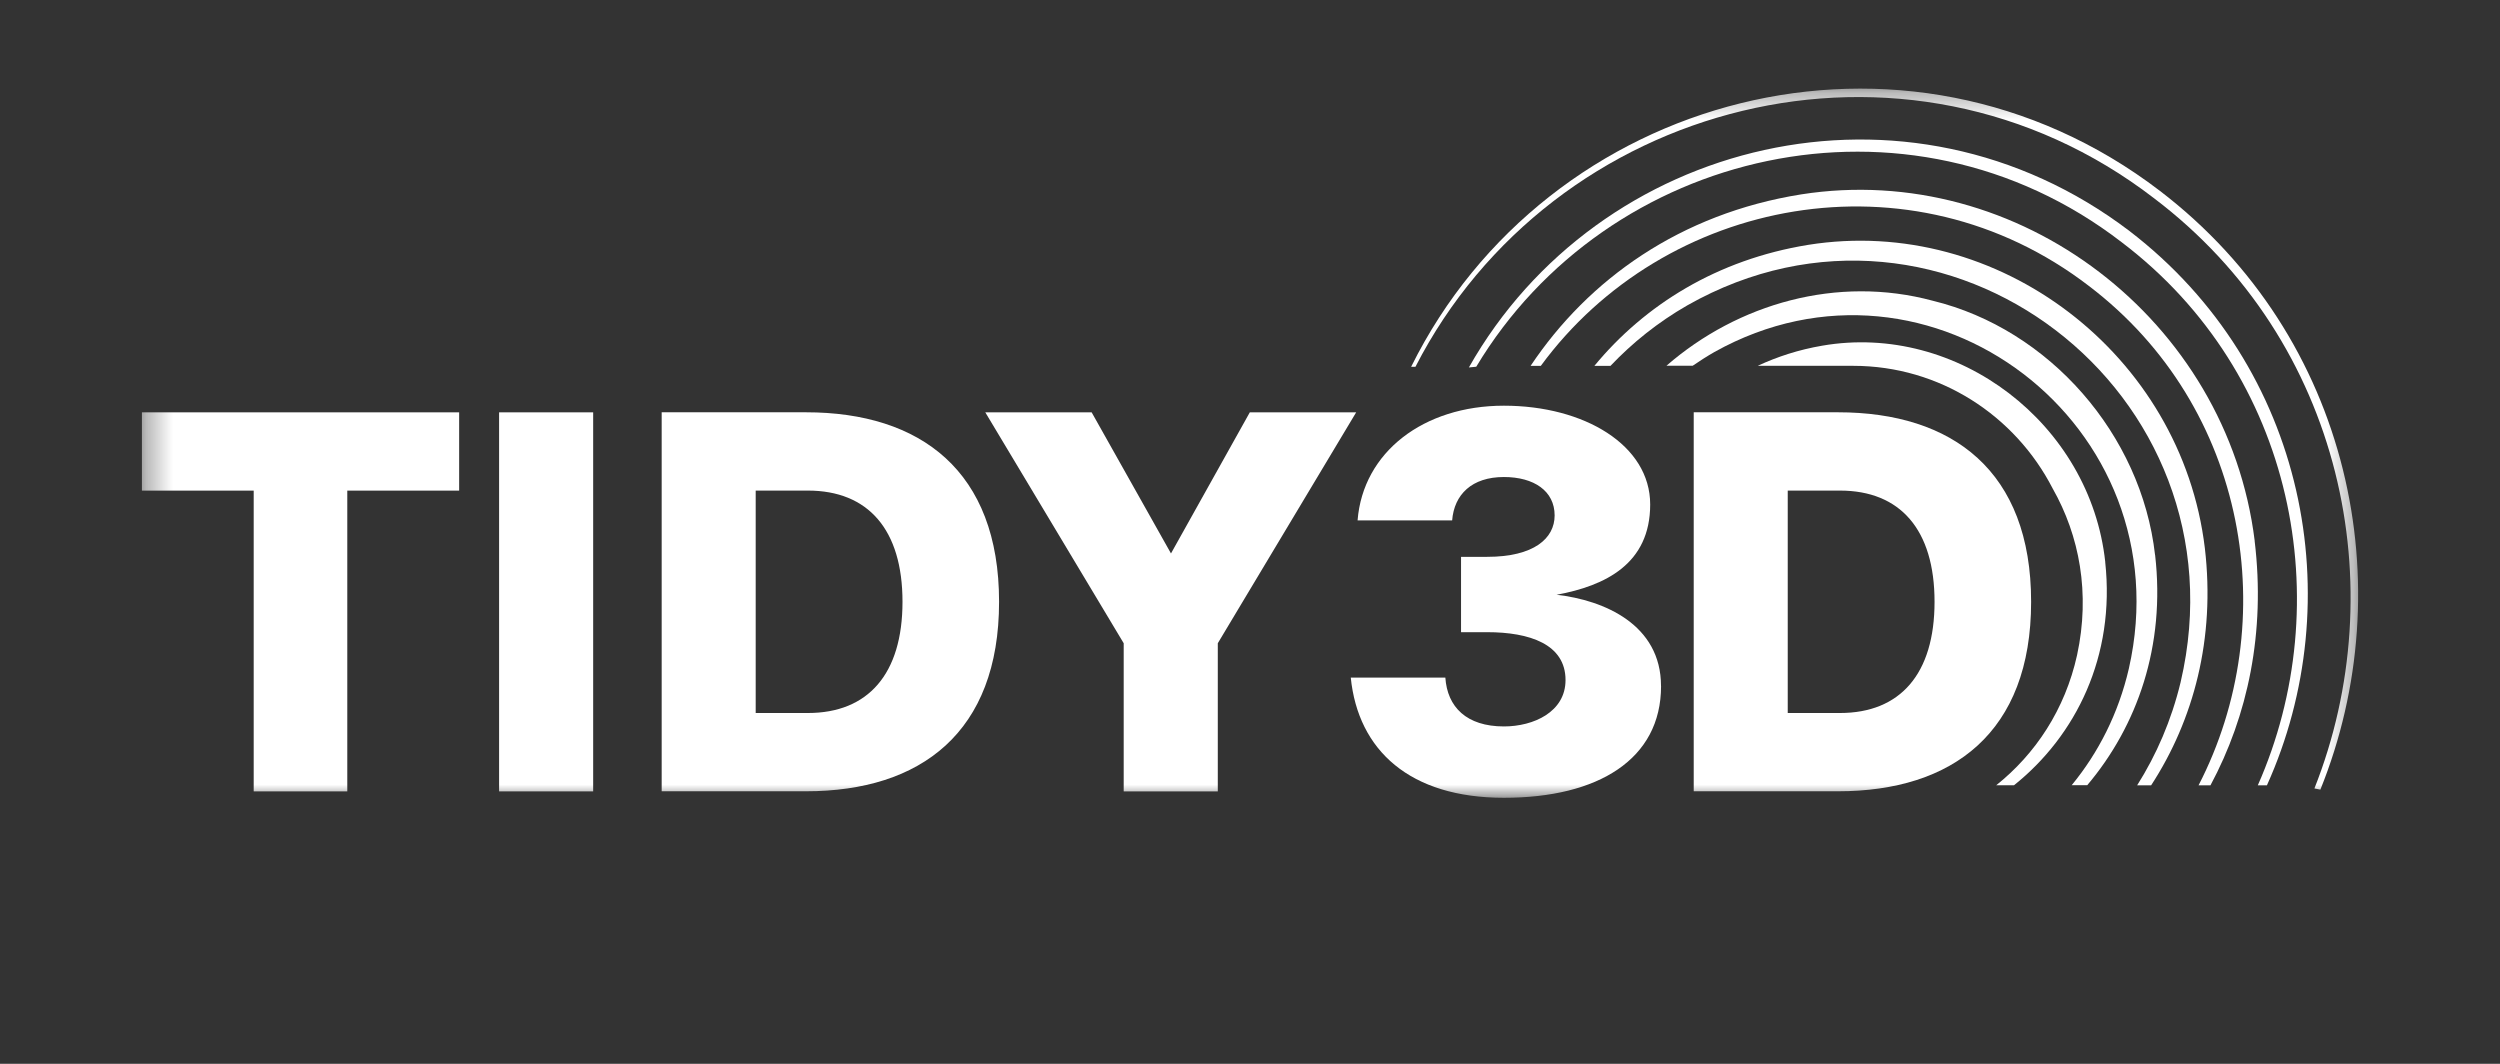 <svg width="94" height="40" viewBox="0 0 94 40" fill="none" xmlns="http://www.w3.org/2000/svg">
<rect x="0" y="0" width="94" height="40" fill="#333333" stroke="none"/>
<mask id="mask0_1049_130933" style="mask-type:luminance" maskUnits="userSpaceOnUse" x="5" y="3" width="84" height="27">
<path d="M88.669 3.332H5.336V29.999H88.669V3.332Z" fill="white"/>
</mask>
<g mask="url(#mask0_1049_130933)">
<path d="M17.264 15.504V18.447H13.058V29.756H9.539V18.447H5.336V15.504H17.264Z" fill="white"/>
<path d="M18.766 29.756V15.504H22.303V29.756H18.766Z" fill="white"/>
<path d="M30.305 15.502C34.619 15.502 37.565 17.715 37.565 22.627C37.565 27.54 34.619 29.752 30.305 29.752H24.879V15.5H30.305V15.502ZM30.378 26.809C32.638 26.809 33.934 25.346 33.934 22.627C33.934 19.908 32.638 18.446 30.378 18.446H28.414V26.809H30.378Z" fill="white"/>
<path d="M50.992 15.504L45.789 24.186V29.756H42.251V24.186L37.047 15.504H41.046L44.029 20.81L46.993 15.504H50.992Z" fill="white"/>
<path d="M62.456 25.797C62.456 28.552 60.086 29.997 56.548 29.997C53.011 29.997 51.066 28.215 50.789 25.477H54.345C54.418 26.583 55.141 27.314 56.548 27.314C57.659 27.314 58.864 26.771 58.864 25.57C58.864 24.221 57.511 23.77 55.917 23.77H54.935V20.937H55.917C57.677 20.937 58.454 20.243 58.454 19.38C58.454 18.461 57.677 17.936 56.546 17.936C55.342 17.936 54.677 18.593 54.601 19.567H51.045C51.248 16.999 53.527 15.254 56.546 15.254C59.565 15.254 62.047 16.735 62.047 18.968C62.047 21.201 60.363 22.025 58.528 22.363C60.324 22.569 62.454 23.487 62.454 25.794L62.456 25.797Z" fill="white"/>
<path d="M69.109 15.502C73.424 15.502 76.37 17.715 76.37 22.627C76.37 27.54 73.424 29.752 69.109 29.752H63.684V15.5H69.109V15.502ZM69.183 26.809C71.443 26.809 72.739 25.346 72.739 22.627C72.739 19.908 71.443 18.446 69.183 18.446H67.219V26.809H69.183Z" fill="white"/>
<path d="M80.075 8.691C71.706 2.325 60.098 5.213 55.23 13.816C55.322 13.805 55.416 13.796 55.507 13.789C60.423 5.597 71.72 2.908 79.769 9.103C86.315 14.064 87.919 22.688 84.893 29.529H85.236C88.365 22.589 86.754 13.819 80.075 8.691Z" fill="white"/>
<path d="M84.777 20.34C83.753 12.03 75.896 6.028 67.723 7.309C63.196 8.031 59.727 10.496 57.551 13.756H57.935C62.576 7.43 71.837 5.604 78.54 10.75C84.551 15.318 85.833 23.396 82.665 29.529H83.113C84.519 26.909 85.188 23.778 84.775 20.34H84.777Z" fill="white"/>
<path d="M82.902 20.606C82.027 13.326 75.138 8.064 67.985 9.207C64.566 9.762 61.844 11.461 59.949 13.756H60.555C61.376 12.891 62.335 12.118 63.439 11.484C73.102 6 84.547 14.74 81.99 25.655C81.645 27.085 81.083 28.379 80.356 29.529H80.882C82.479 27.078 83.302 24.017 82.902 20.606Z" fill="white"/>
<path d="M81.03 20.867C80.518 16.336 77.051 12.374 72.672 11.308C69.086 10.341 65.343 11.416 62.66 13.751H63.647C63.91 13.571 64.18 13.397 64.463 13.235C72.579 8.702 82.122 15.991 80.045 25.139C79.654 26.83 78.898 28.304 77.895 29.524H78.48C80.361 27.297 81.426 24.292 81.032 20.865L81.03 20.867Z" fill="white"/>
<path d="M79.158 21.134C78.598 15.934 73.604 12.116 68.513 12.998C67.637 13.148 66.83 13.41 66.09 13.755H69.678C72.942 13.755 75.771 15.627 77.181 18.369C78.187 20.141 78.6 22.31 78.098 24.631C77.645 26.683 76.528 28.354 75.056 29.527H75.725C78.056 27.664 79.54 24.674 79.156 21.134H79.158Z" fill="white"/>
<path d="M81.208 7.173C71.621 -0.147 58.157 3.509 53.059 13.791H53.221C58.352 3.78 71.63 0.249 80.996 7.457C88.112 12.851 90.01 22.105 87.022 29.646C87.098 29.66 87.173 29.674 87.246 29.69C90.327 22.073 88.43 12.696 81.208 7.173Z" fill="white"/>
</g>
</svg>
